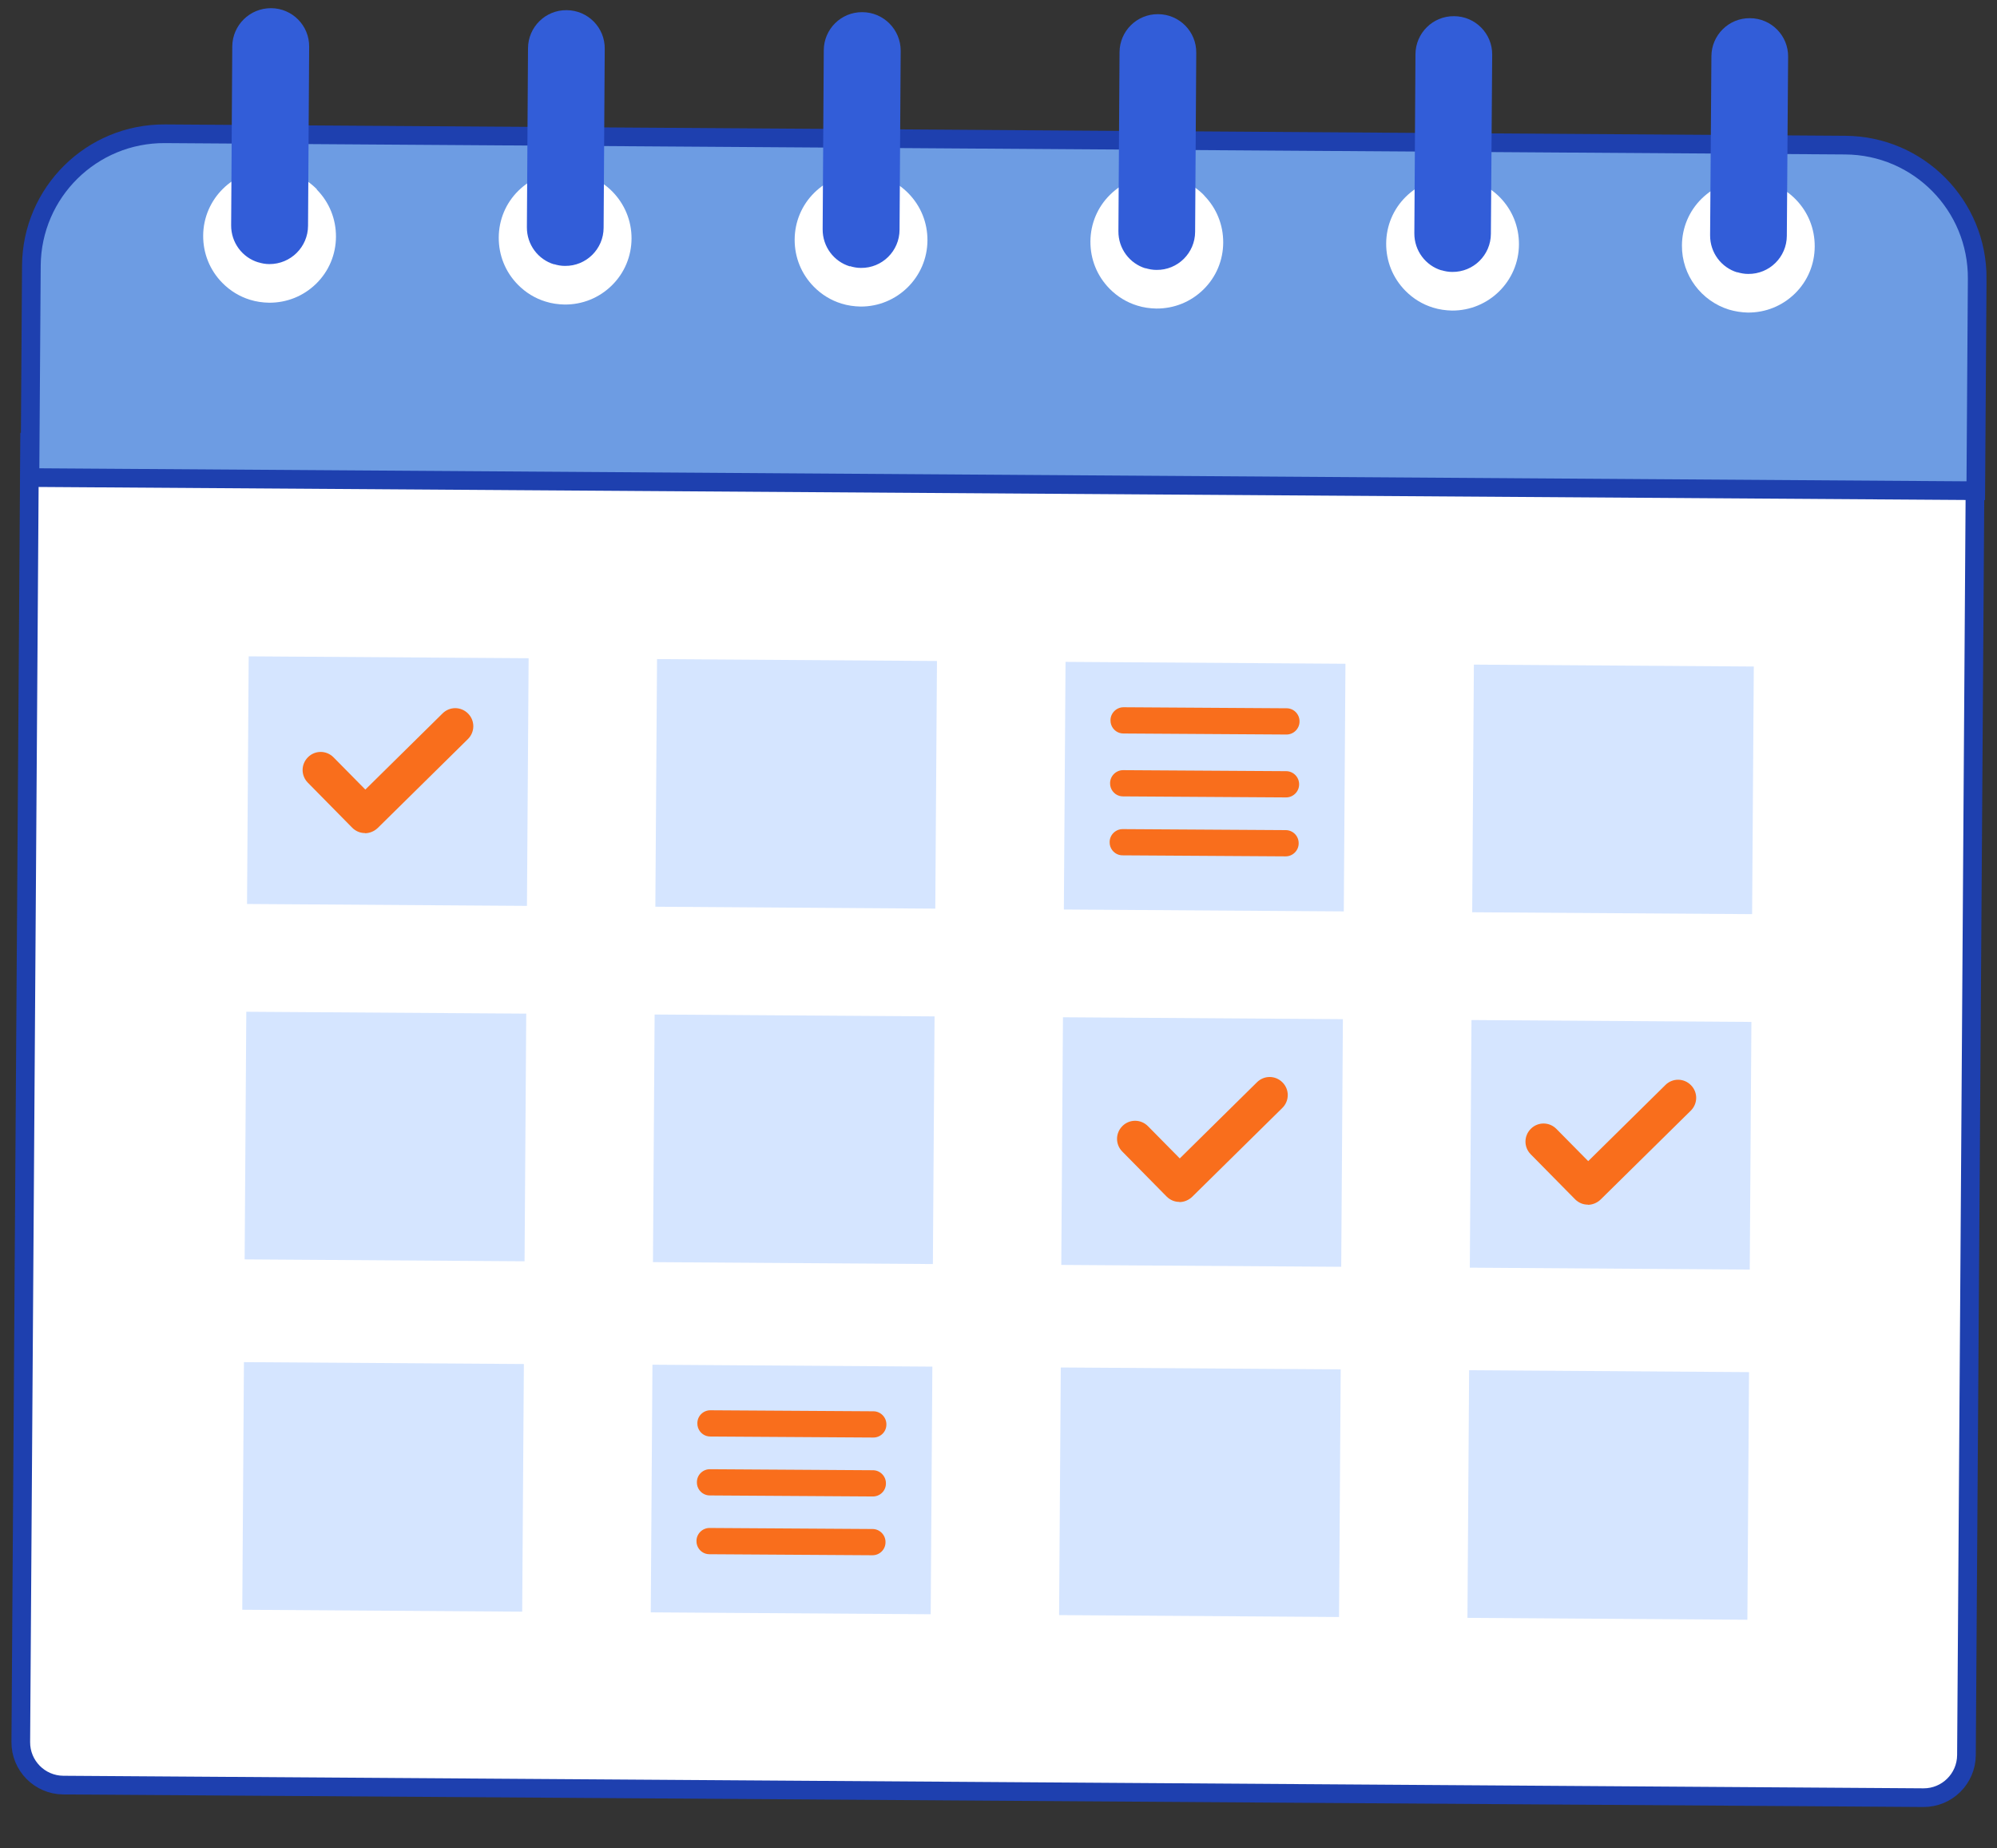 <svg width="107" height="99" viewBox="0 0 107 99" fill="none" xmlns="http://www.w3.org/2000/svg">
<rect x="0" y="0" width="107" height="99" fill="#333333" stroke="none"/>
<g clip-path="url(#clip0_4036_25606)">
<path d="M1.585 23.689L105.833 24.393L105.363 94.024C105.354 95.288 104.32 96.308 103.056 96.3L3.39 95.627C2.126 95.618 1.106 94.584 1.114 93.32L1.585 23.689Z" fill="white" stroke="#1E40AF"/>
<path d="M8.844 7.166L98.873 7.774C102.803 7.8 105.966 11.006 105.939 14.937L105.863 26.287L1.604 25.583L1.681 14.232C1.708 10.302 4.913 7.139 8.844 7.166Z" fill="#6D9CE3" stroke="#1E40AF"/>
<path d="M16.978 10.139C16.31 9.459 15.413 9.088 14.47 9.083C12.506 9.073 10.896 10.659 10.886 12.623C10.881 13.576 11.242 14.47 11.909 15.15C12.335 15.581 12.837 15.887 13.396 16.058C13.724 16.162 14.07 16.209 14.417 16.216C15.37 16.222 16.264 15.861 16.944 15.194C17.625 14.526 17.996 13.629 18.001 12.686C18.006 11.732 17.645 10.839 16.978 10.159L16.978 10.139Z" fill="white"/>
<path d="M30.307 9.19C29.354 9.185 28.46 9.545 27.78 10.213C27.099 10.88 26.728 11.777 26.723 12.721C26.718 13.674 27.078 14.568 27.746 15.248C28.172 15.679 28.674 15.985 29.233 16.155C29.561 16.26 29.907 16.306 30.254 16.314C31.207 16.319 32.101 15.959 32.781 15.291C33.461 14.624 33.833 13.727 33.838 12.783C33.848 10.819 32.261 9.21 30.297 9.2L30.307 9.19Z" fill="white"/>
<path d="M64.517 10.462C63.849 9.781 62.952 9.41 62.009 9.405C61.056 9.4 60.162 9.76 59.482 10.428C58.801 11.095 58.43 11.992 58.425 12.936C58.42 13.889 58.781 14.783 59.448 15.463C59.874 15.894 60.376 16.2 60.935 16.37C61.263 16.475 61.609 16.521 61.956 16.529C62.909 16.534 63.803 16.174 64.483 15.506C65.163 14.839 65.535 13.942 65.54 12.998C65.545 12.045 65.184 11.152 64.517 10.471L64.517 10.462Z" fill="white"/>
<path d="M48.67 10.354C48.003 9.674 47.115 9.303 46.162 9.297C45.209 9.292 44.315 9.653 43.635 10.32C42.955 10.988 42.584 11.885 42.578 12.828C42.573 13.781 42.934 14.675 43.601 15.355C44.027 15.787 44.529 16.092 45.088 16.263C45.416 16.367 45.763 16.414 46.109 16.422C48.073 16.432 49.683 14.845 49.693 12.881C49.698 11.928 49.338 11.034 48.67 10.354Z" fill="white"/>
<path d="M80.364 10.569C79.696 9.889 78.799 9.517 77.856 9.512C76.902 9.507 76.009 9.868 75.329 10.535C74.648 11.203 74.277 12.1 74.272 13.043C74.267 13.996 74.627 14.89 75.295 15.57C75.72 16.002 76.222 16.307 76.782 16.478C77.109 16.582 77.456 16.629 77.803 16.637C79.767 16.646 81.376 15.06 81.386 13.096C81.391 12.143 81.031 11.249 80.364 10.569Z" fill="white"/>
<path d="M97.233 13.203C97.238 12.25 96.878 11.357 96.21 10.676C95.543 9.996 94.646 9.625 93.702 9.62C92.749 9.615 91.856 9.975 91.175 10.643C90.495 11.31 90.124 12.207 90.119 13.151C90.107 14.758 91.172 16.13 92.638 16.585C92.956 16.68 93.303 16.736 93.65 16.744C94.603 16.749 95.496 16.389 96.177 15.721C96.857 15.054 97.228 14.156 97.233 13.213L97.233 13.203Z" fill="white"/>
<path d="M13.838 14.054C12.99 13.798 12.379 13.002 12.385 12.068L12.445 2.479C12.459 1.343 13.388 0.434 14.524 0.438C15.66 0.442 16.579 1.372 16.565 2.508L16.505 12.096C16.501 13.232 15.571 14.151 14.435 14.147C14.233 14.148 14.031 14.111 13.848 14.054L13.838 14.054Z" fill="#325DD8"/>
<path d="M29.685 14.16C28.836 13.905 28.226 13.108 28.231 12.175L28.291 2.586C28.296 1.45 29.225 0.531 30.361 0.545C31.497 0.549 32.416 1.478 32.402 2.614L32.342 12.203C32.338 13.339 31.409 14.258 30.272 14.244C30.07 14.245 29.868 14.208 29.685 14.151L29.685 14.16Z" fill="#325DD8"/>
<path d="M45.532 14.268C44.683 14.012 44.073 13.216 44.078 12.282L44.138 2.693C44.142 1.557 45.072 0.638 46.208 0.652C47.344 0.656 48.263 1.586 48.259 2.722L48.198 12.31C48.194 13.447 47.265 14.366 46.129 14.352C45.927 14.353 45.724 14.315 45.541 14.258L45.532 14.268Z" fill="#325DD8"/>
<path d="M61.378 14.375C60.53 14.119 59.919 13.323 59.925 12.389L59.985 2.801C59.989 1.665 60.919 0.746 62.054 0.759C63.191 0.764 64.109 1.693 64.096 2.829L64.035 12.418C64.031 13.554 63.102 14.473 61.966 14.459C61.764 14.46 61.561 14.422 61.378 14.366L61.378 14.375Z" fill="#325DD8"/>
<path d="M77.235 14.483C76.386 14.227 75.776 13.431 75.781 12.497L75.841 2.908C75.846 1.772 76.775 0.853 77.911 0.867C79.047 0.871 79.966 1.8 79.952 2.937L79.882 12.525C79.878 13.661 78.949 14.58 77.813 14.567C77.61 14.568 77.408 14.53 77.225 14.473L77.235 14.483Z" fill="#325DD8"/>
<path d="M93.081 14.59C92.233 14.334 91.623 13.538 91.628 12.604L91.698 3.015C91.702 1.879 92.631 0.96 93.767 0.974C94.903 0.978 95.822 1.908 95.808 3.044L95.739 12.633C95.734 13.769 94.805 14.688 93.669 14.674C93.467 14.675 93.264 14.637 93.081 14.581L93.081 14.59Z" fill="#325DD8"/>
<path d="M28.324 35.261L13.325 35.16L13.236 48.426L28.234 48.527L28.324 35.261Z" fill="#D5E5FF"/>
<path d="M50.203 35.409L35.204 35.308L35.114 48.573L50.113 48.675L50.203 35.409Z" fill="#D5E5FF"/>
<path d="M72.09 35.557L57.092 35.456L57.002 48.722L72.001 48.823L72.09 35.557Z" fill="#D5E5FF"/>
<path d="M59.995 39.265C59.706 39.18 59.493 38.902 59.501 38.584C59.499 38.199 59.825 37.88 60.21 37.887L68.932 37.942C69.327 37.94 69.636 38.266 69.629 38.651C69.63 39.036 69.305 39.356 68.92 39.348L60.197 39.293C60.13 39.293 60.062 39.284 59.995 39.265Z" fill="#F96E1C"/>
<path d="M59.973 42.634C59.684 42.549 59.471 42.271 59.479 41.953C59.477 41.568 59.803 41.249 60.188 41.257L68.911 41.311C69.296 41.309 69.615 41.635 69.607 42.02C69.609 42.405 69.283 42.725 68.898 42.717L60.176 42.662C60.108 42.663 60.041 42.653 59.973 42.634Z" fill="#F96E1C"/>
<path d="M59.949 45.792C59.66 45.707 59.447 45.429 59.455 45.111C59.453 44.726 59.779 44.407 60.164 44.415L68.886 44.469C69.281 44.468 69.591 44.794 69.583 45.179C69.585 45.564 69.259 45.883 68.874 45.875L60.151 45.82C60.084 45.821 60.017 45.811 59.949 45.792Z" fill="#F96E1C"/>
<path d="M93.969 35.705L78.971 35.603L78.881 48.869L93.879 48.97L93.969 35.705Z" fill="#D5E5FF"/>
<path d="M28.196 54.3L13.197 54.199L13.108 67.465L28.106 67.566L28.196 54.3Z" fill="#D5E5FF"/>
<path d="M50.074 54.448L35.075 54.347L34.986 67.612L49.984 67.714L50.074 54.448Z" fill="#D5E5FF"/>
<path d="M71.953 54.596L56.954 54.495L56.864 67.761L71.863 67.862L71.953 54.596Z" fill="#D5E5FF"/>
<path d="M93.841 54.744L78.843 54.643L78.753 67.908L93.752 68.01L93.841 54.744Z" fill="#D5E5FF"/>
<path d="M28.069 73.07L13.07 72.969L12.981 86.234L27.979 86.336L28.069 73.07Z" fill="#D5E5FF"/>
<path d="M49.956 73.209L34.958 73.107L34.868 86.373L49.867 86.474L49.956 73.209Z" fill="#D5E5FF"/>
<path d="M71.835 73.356L56.837 73.255L56.747 86.52L71.746 86.622L71.835 73.356Z" fill="#D5E5FF"/>
<path d="M93.714 73.504L78.716 73.402L78.626 86.668L93.625 86.769L93.714 73.504Z" fill="#D5E5FF"/>
<path d="M37.859 76.925C37.57 76.84 37.357 76.562 37.365 76.244C37.363 75.849 37.689 75.54 38.074 75.548L46.796 75.602C47.181 75.6 47.501 75.926 47.493 76.311C47.495 76.706 47.169 77.016 46.784 77.008L38.062 76.953C37.994 76.954 37.927 76.944 37.859 76.925Z" fill="#F96E1C"/>
<path d="M37.835 80.082C37.545 79.997 37.332 79.719 37.34 79.401C37.339 79.007 37.664 78.697 38.05 78.705L46.772 78.76C47.157 78.758 47.476 79.084 47.468 79.469C47.47 79.863 47.145 80.173 46.759 80.165L38.037 80.11C37.97 80.111 37.902 80.102 37.835 80.082Z" fill="#F96E1C"/>
<path d="M37.812 83.231C37.523 83.146 37.31 82.868 37.318 82.55C37.316 82.165 37.642 81.846 38.027 81.853L46.749 81.908C47.135 81.906 47.454 82.232 47.446 82.617C47.448 83.012 47.122 83.321 46.737 83.314L38.015 83.259C37.947 83.259 37.88 83.25 37.812 83.231Z" fill="#F96E1C"/>
<path d="M63.195 64.385C62.945 64.387 62.704 64.291 62.51 64.1L60.13 61.685C59.753 61.302 59.76 60.695 60.143 60.318C60.526 59.941 61.133 59.948 61.51 60.331L63.213 62.056L67.352 57.973C67.736 57.596 68.342 57.603 68.719 57.986C69.097 58.369 69.09 58.976 68.707 59.353L63.877 64.113C63.686 64.296 63.436 64.394 63.195 64.395L63.195 64.385Z" fill="#F96E1C"/>
<path d="M19.557 44.627C19.307 44.628 19.066 44.533 18.872 44.341L16.493 41.926C16.116 41.543 16.122 40.937 16.506 40.559C16.889 40.182 17.495 40.189 17.873 40.572L19.575 42.297L23.715 38.215C24.098 37.837 24.704 37.844 25.082 38.227C25.459 38.611 25.452 39.217 25.069 39.594L20.24 44.354C20.048 44.538 19.798 44.635 19.557 44.636L19.557 44.627Z" fill="#F96E1C"/>
<path d="M85.079 64.532C84.829 64.533 84.587 64.438 84.394 64.246L82.014 61.832C81.637 61.448 81.644 60.842 82.027 60.465C82.41 60.087 83.017 60.094 83.394 60.477L85.097 62.202L89.236 58.12C89.619 57.742 90.226 57.749 90.603 58.133C90.981 58.516 90.974 59.122 90.59 59.5L85.761 64.259C85.569 64.443 85.32 64.54 85.079 64.541L85.079 64.532Z" fill="#F96E1C"/>
</g>
<defs>
<clipPath id="clip0_4036_25606">
<rect width="106.195" height="97.742" fill="white" transform="translate(0.171 0.506) rotate(-0.273)"/>
</clipPath>
</defs>
</svg>
